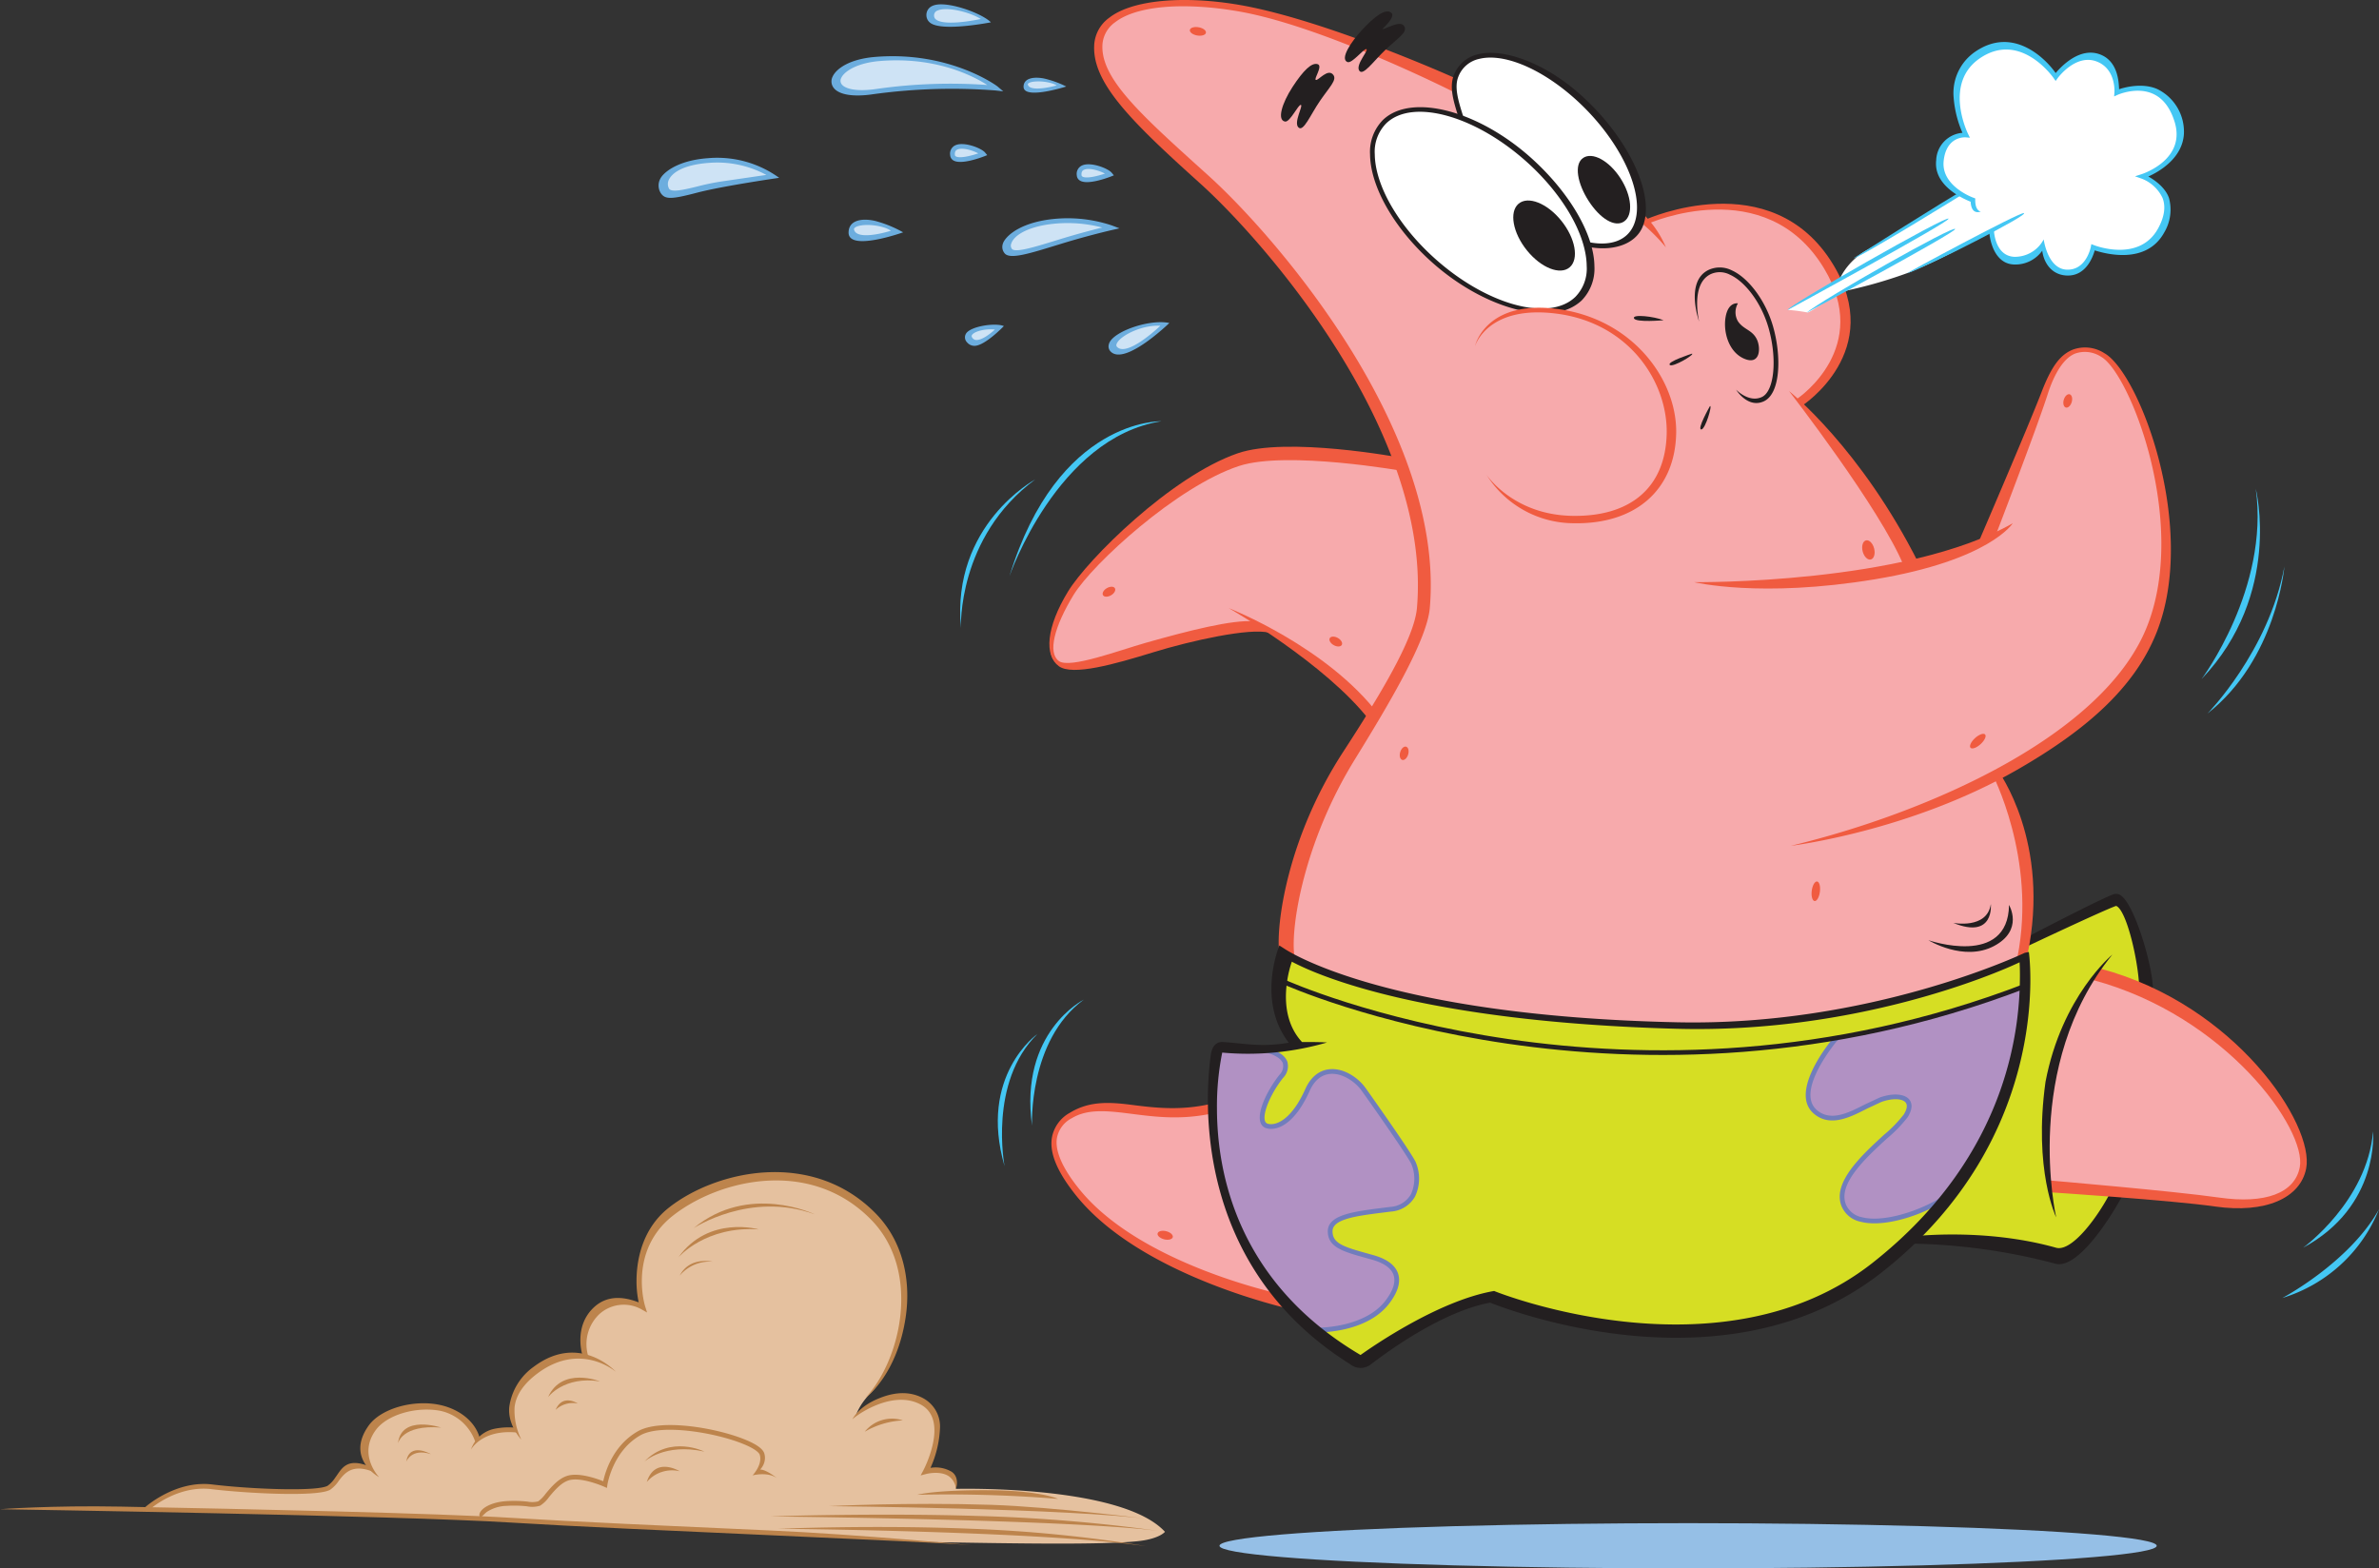<svg xmlns="http://www.w3.org/2000/svg" width="467.712" height="308.394" viewBox="0 0 467.712 308.394">
  <rect x="0" y="0" width="467.712" height="308.394" fill="#333333" stroke="none"/>
  <g id="Group_712" data-name="Group 712" transform="translate(-767.698 -1302.181)">
    <ellipse id="Ellipse_25" data-name="Ellipse 25" cx="92.132" cy="4.448" rx="92.132" ry="4.448" transform="translate(1007.447 1601.679)" fill="#95bfe6"/>
    <g id="Group_706" data-name="Group 706">
      <path id="Path_3855" data-name="Path 3855" d="M796.662,1598.873a16.071,16.071,0,0,1,9.883-4.215c5.233-.29,7.543.769,13.372.873,5.509.1,10.47.145,12.064-.727,2.395-1.312,2.616-3.2,4.069-3.779a11.766,11.766,0,0,1,4.211-.31s-2.9-3.469,1.022-7.975,12.926-4.949,16.414-2.332,3.934,4.8,3.934,4.8,2.148-2.266,7.481-1.721c0,0-1.813-5.692,1.385-9.761s8.721-5.233,12.5-4.8a8.212,8.212,0,0,1,1.744-8.43c3.633-4.069,9.3-1.308,9.3-1.308s-2.616-9.011,3.052-16.278,20.784-11.337,31.831-8.14a23.316,23.316,0,0,1,16.86,22.529c-.291,9.011-4.651,16.569-6.977,18.895a12.174,12.174,0,0,0-2.73,4c-.128.319.177.013.177.013s6.477-5.614,12.146-2.562,2.933,9.3,2.352,10.9a29.953,29.953,0,0,1-1.335,3.058s6.489-1.661,6.214,3.337c0,0,32.563-.873,41.1,8.443,0,0-1.108,1.434-5.531,1.862-7.412.716-23.166.44-40.186.166,0,0-42.731-2.471-52.469-2.907s-40.406-2.325-50.144-2.471S796.662,1598.873,796.662,1598.873Z" fill="#e5c19f"/>
      <g id="Group_705" data-name="Group 705">
        <path id="Path_3856" data-name="Path 3856" d="M833.577,1592.769a5.9,5.9,0,0,1-1.44,1.538c-1.961,1.207-15.138.69-22.726-.236-7.075-.861-12.94,4.255-13.14,4.441l-.264.272,1.33.034c.047-.042,5.327-4.631,11.961-3.822,6.656.81,20.924,1.583,23.328.1a6.637,6.637,0,0,0,1.7-1.772c1.26-1.684,2.844-3.366,6.911-1.673l-.763-1.066C835.737,1588.615,834.862,1591.052,833.577,1592.769Z" fill="#bd844c"/>
        <path id="Path_3857" data-name="Path 3857" d="M840.165,1582.51c-4.629,6.519,2.076,10.137,2.076,10.137-.174-.181-4.212-4.495-.635-9.315,2.2-2.959,7.859-4.639,12.627-3.746a9.319,9.319,0,0,1,6.965,6.277l.81-.949c-.921-3.356-4.215-5.811-8.183-6.553C848.7,1577.4,842.507,1579.212,840.165,1582.51Z" fill="#bd844c"/>
        <path id="Path_3858" data-name="Path 3858" d="M868.858,1582.889a14.223,14.223,0,0,0-3.89.222,6.2,6.2,0,0,0-4.684,4.124c.052-.139,2.174-3.885,8.636-3.412l.481.053C869.362,1583.762,868.892,1583.005,868.858,1582.889Z" fill="#bd844c"/>
        <path id="Path_3859" data-name="Path 3859" d="M872.629,1570.926a11.652,11.652,0,0,0-4.806,7.877c-.376,3.576,2.367,6.45,2.367,6.45a12.921,12.921,0,0,1-1.326-6.354c.255-2.371,1.758-4.6,4.467-6.635,8.351-6.262,15.146-.6,15.431-.36C888.762,1571.9,881.666,1564.15,872.629,1570.926Z" fill="#bd844c"/>
        <path id="Path_3860" data-name="Path 3860" d="M899.149,1539.682c-5.29,4.195-6.313,10.446-6.313,14.417a19.99,19.99,0,0,0,.429,4.162c-1.684-.618-5.574-1.978-8.747.93-4.265,3.909-2.25,9.72-2.177,9.941l.994-.33a8.128,8.128,0,0,1,2.227-8.254,7.138,7.138,0,0,1,8.191-.946l1.162.657-.4-1.271c-.034-.108-3.315-10.794,5.414-17.718,8.982-7.124,27.048-11.584,39.09.8,9.812,10.093,5.846,27.473-1.194,35,0,0,6.29-4.472,7.952-16.056,1.021-7.113-.545-14.705-5.829-20.141C927.447,1528.025,908.439,1532.315,899.149,1539.682Z" fill="#bd844c"/>
        <path id="Path_3861" data-name="Path 3861" d="M940.411,1577.175c-4.073,1.676-5.14,4.115-5.14,4.115.366-.531,7.812-6.06,13.515-2.892,5.575,3.1.522,12.744.47,12.842l-.561,1.054,1.156-.3c.027-.006,2.675-.682,4.376.455a3.385,3.385,0,0,1,1.406,2.5s.823-2.222-.829-3.37a6.182,6.182,0,0,0-4.173-.772,20.989,20.989,0,0,0,1.863-7.682,6.318,6.318,0,0,0-3.184-5.948C946.016,1575.341,942.629,1576.262,940.411,1577.175Z" fill="#bd844c"/>
        <path id="Path_3862" data-name="Path 3862" d="M904.067,1543.676s11.076-7.342,23.771-2.737C927.838,1540.939,914.894,1534.715,904.067,1543.676Z" fill="#bd844c"/>
        <path id="Path_3863" data-name="Path 3863" d="M901.08,1549.4s5.351-6.223,15.806-5.477C916.886,1543.925,907.054,1541.062,901.08,1549.4Z" fill="#bd844c"/>
        <path id="Path_3864" data-name="Path 3864" d="M901.328,1553.011a7.676,7.676,0,0,1,6.473-2.738S903.32,1549.154,901.328,1553.011Z" fill="#bd844c"/>
        <path id="Path_3865" data-name="Path 3865" d="M875.441,1576.907s3.111-4.231,10.206-3.111C885.647,1573.8,878.18,1570.808,875.441,1576.907Z" fill="#bd844c"/>
        <path id="Path_3866" data-name="Path 3866" d="M894.359,1589.6s3.983-3.735,11.824-1.992C906.183,1587.61,899.462,1584.25,894.359,1589.6Z" fill="#bd844c"/>
        <path id="Path_3867" data-name="Path 3867" d="M893.135,1583.595c-4.972,2.811-6.469,8.113-6.839,9.839-1.331-.532-4.889-1.789-7.144-1.039-1.748.583-3.115,2.219-4.213,3.533a6.789,6.789,0,0,1-1.428,1.464,4.8,4.8,0,0,1-2.1.052,24.647,24.647,0,0,0-4.215-.092c-2.893.2-4.8,1.345-5.181,2.372a.827.827,0,0,0,.155.91s.9-.915,1.256-1.176a7.442,7.442,0,0,1,3.835-1.177,23.442,23.442,0,0,1,4.066.089,5.213,5.213,0,0,0,2.562-.129,6.389,6.389,0,0,0,1.764-1.717c1.023-1.223,2.3-2.747,3.8-3.245,2.41-.8,6.961,1.207,7.006,1.227l.561.25.089-.607c.01-.066,1.037-6.662,6.489-9.743,4.1-2.316,14.7-.547,20.194,1.689,2.79,1.135,3.212,1.928,3.276,2.143.577,1.976-1.421,4.053-1.421,4.053.029-.009,2.93-.791,4.835.554,0,0-2.2-1.762-3.344-1.7a3.413,3.413,0,0,0,.954-2.27,3.189,3.189,0,0,0-.132-.9c-.261-.9-1.546-1.82-3.817-2.744C908.334,1582.873,897.538,1581.107,893.135,1583.595Z" fill="#bd844c"/>
        <path id="Path_3868" data-name="Path 3868" d="M894.857,1593.584a6.535,6.535,0,0,1,6.471-2.115S896.475,1588.481,894.857,1593.584Z" fill="#bd844c"/>
        <path id="Path_3869" data-name="Path 3869" d="M876.935,1579.4a4.913,4.913,0,0,1,4.356-1.244S878.3,1576.16,876.935,1579.4Z" fill="#bd844c"/>
        <path id="Path_3870" data-name="Path 3870" d="M845.945,1585.992s.747-3.733,8.463-3.111C854.408,1582.881,846.567,1580.267,845.945,1585.992Z" fill="#bd844c"/>
        <path id="Path_3871" data-name="Path 3871" d="M847.563,1589.6s1-2.739,4.854-1.494C852.417,1588.108,848.185,1585.619,847.563,1589.6Z" fill="#bd844c"/>
        <path id="Path_3872" data-name="Path 3872" d="M961.785,1595.2c-10.51-.042-13.743.9-13.743.9a267.53,267.53,0,0,1,27.669.808S972.295,1595.243,961.785,1595.2Z" fill="#bd844c"/>
        <path id="Path_3873" data-name="Path 3873" d="M930.622,1598.333c.47,0,47.316.429,63.693,2.626,0,0-19.555-2.485-31.735-2.884C946.334,1597.544,930.622,1598.333,930.622,1598.333Z" fill="#bd844c"/>
        <path id="Path_3874" data-name="Path 3874" d="M919.085,1600.356c.619.006,62.076.634,77.65,3.03a318.371,318.371,0,0,0-36.772-3.123C939.737,1599.636,919.085,1600.356,919.085,1600.356Z" fill="#bd844c"/>
        <path id="Path_3875" data-name="Path 3875" d="M767.7,1598.938c.782.012,78.366,1.23,100.563,2.63,11.306.713,32.182,1.647,50.6,2.47,18.175.813,35.342,1.58,39.858,1.982,0,0-21.631-2.1-39.816-2.911-18.412-.823-39.283-1.757-50.58-2.47-14.384-.907-51.985-1.738-76.922-2.214C777.815,1598.166,767.7,1598.938,767.7,1598.938Z" fill="#bd844c"/>
        <path id="Path_3876" data-name="Path 3876" d="M920.705,1602.784c.513,0,51.615.44,72.392,3.435a274.886,274.886,0,0,0-34.947-3.456C939.118,1602.011,920.705,1602.784,920.705,1602.784Z" fill="#bd844c"/>
        <path id="Path_3877" data-name="Path 3877" d="M937.709,1583.7a16.511,16.511,0,0,1,7.488-2.226A6.839,6.839,0,0,0,937.709,1583.7Z" fill="#bd844c"/>
      </g>
    </g>
    <g id="Group_709" data-name="Group 709">
      <g id="Group_707" data-name="Group 707">
        <path id="Path_3878" data-name="Path 3878" d="M973.155,1345.816c-3.955.7-6.649,2.235-7.206,4.11a1.6,1.6,0,0,0,.334,1.666,1.822,1.822,0,0,0,1.281.371c1.5,0,4.073-.765,7.958-1.963l.784-.242c3.293-1.012,7.31-2.277,9.248-2.758l-1.011-.647A27.655,27.655,0,0,0,973.155,1345.816Z" fill="#cee3f5"/>
        <path id="Path_3879" data-name="Path 3879" d="M906.892,1333.634c-5.785.457-7.6,2.409-8.161,3.53a2.465,2.465,0,0,0,.02,2.429,1.736,1.736,0,0,0,1.613.649,22.444,22.444,0,0,0,4.55-.827l.025-.006a46.652,46.652,0,0,1,4.877-1l10.332-1.508-1.505-.835A20.985,20.985,0,0,0,906.892,1333.634Z" fill="#cee3f5"/>
        <path id="Path_3880" data-name="Path 3880" d="M962.113,1318.753a34.237,34.237,0,0,0-21.568-5.145c-4.567.386-7.306,2.125-7.994,3.677a1.733,1.733,0,0,0,.166,1.83c.681.894,2.278,1.365,4.471,1.365a20.231,20.231,0,0,0,2.97-.24,114.683,114.683,0,0,1,22.743-.817Z" fill="#cee3f5"/>
        <path id="Path_3881" data-name="Path 3881" d="M995.836,1365.871c-3.656-.234-8.106,1.672-9.06,3.512a1.148,1.148,0,0,0,.183,1.482h0a2.036,2.036,0,0,0,1.447.533c2.467,0,5.9-3.2,7.587-4.779l.748-.631Z" fill="#cee3f5"/>
        <path id="Path_3882" data-name="Path 3882" d="M958.356,1367.665a1.055,1.055,0,0,0,.119,1.392,1.516,1.516,0,0,0,1.154.558h0l.071,0c1.274,0,2.672-1.164,3.791-2.17l.631-.709-.747-.321C961.826,1366.2,959.163,1366.573,958.356,1367.665Z" fill="#cee3f5"/>
        <path id="Path_3883" data-name="Path 3883" d="M951.4,1306.5a5.867,5.867,0,0,0,3.3.71,31.726,31.726,0,0,0,5.945-.726l.989-.165-1.081-.7c-2.138-1.351-6.6-2.859-8.754-1.9h0a1.583,1.583,0,0,0-1.044,1.607A1.508,1.508,0,0,0,951.4,1306.5Z" fill="#cee3f5"/>
        <path id="Path_3884" data-name="Path 3884" d="M969.256,1319.108c.31.806,1.292,1.066,2.43,1.066a12.774,12.774,0,0,0,3.546-.711l1.143-.355s-1.905-.8-2.443-.945c-1.823-.5-3.821-.72-4.545.075a.811.811,0,0,0-.131.869Z" fill="#cee3f5"/>
        <path id="Path_3885" data-name="Path 3885" d="M961.128,1332.5l-.82-.672c-1.082-.585-3.274-1.32-4.563-.8a1.471,1.471,0,0,0-.9,1.63.927.927,0,0,0,.447.753,2.263,2.263,0,0,0,1.193.259,13.359,13.359,0,0,0,3.728-.778Z" fill="#cee3f5"/>
        <path id="Path_3886" data-name="Path 3886" d="M980.642,1335.005a1.47,1.47,0,0,0-.9,1.63.926.926,0,0,0,.448.753,2.267,2.267,0,0,0,1.192.258,13.351,13.351,0,0,0,3.728-.778l.915-.465-.822-.6C984.123,1335.221,981.929,1334.487,980.642,1335.005Z" fill="#cee3f5"/>
        <path id="Path_3887" data-name="Path 3887" d="M941.785,1346.646l-.827-.355c-2.3-.71-4.883-.67-5.74.391a.921.921,0,0,0-.129.948c.36,1.05,1.55,1.386,2.927,1.386a18.879,18.879,0,0,0,5.014-.91l1.113-.347-.9-.483A4.68,4.68,0,0,0,941.785,1346.646Z" fill="#cee3f5"/>
        <path id="Path_3888" data-name="Path 3888" d="M1164.544,1496.439a196.685,196.685,0,0,1-36.045,9.753l-.518.814c-1.71,2.16-7.626,10.245-3.5,13.857,3.016,2.64,6.918.638,10.039-.961l2.867-1.343c2.289-.845,4.433-.766,5.217.187.644.785.183,1.926-.318,2.745a26.286,26.286,0,0,1-3.994,4.115c-4.23,3.88-10.022,9.2-8.223,13.625a4.826,4.826,0,0,0,3.509,2.848,10.2,10.2,0,0,0,2.567.3c4.111,0,9.372-1.826,12.932-3.939l.152-.13a69.194,69.194,0,0,0,16.1-41.3l.038-.879Z" fill="#b191c3"/>
        <path id="Path_3889" data-name="Path 3889" d="M1165.331,1491.367l-.05-.862-.78.371c-1.2.573-29.876,14.03-67.114,13.013-49.738-1.335-70.315-10.382-75.436-13.123l-.856-.458v.877a23.356,23.356,0,0,0-.9,3.76l-.069.444.413.178c4.6,1.991,33.589,13.784,73.821,13.784a199.008,199.008,0,0,0,70.632-12.832l.364-.138.012-.389c.022-.8.032-1.526.032-2.17C1165.4,1492.769,1165.365,1491.94,1165.331,1491.367Z" fill="#d6de23"/>
        <path id="Path_3890" data-name="Path 3890" d="M1076.512,1320.124c-6.515-5.43-13.46-8.086-18.141-6.93a6.213,6.213,0,0,0-4.487,3.808c-.945,2.292-.054,5.132.891,8.138l.024.075c-6.212-2.306-11.841-2.213-14.977.808a8.491,8.491,0,0,0-2.423,6.5c.071,6.159,4.494,14.014,11.542,20.5,6.24,5.741,13.666,9.587,19.967,10.292a23.531,23.531,0,0,1,3.305.035l.054,0,.054-.006a9.1,9.1,0,0,0,5.48-2.363,8.326,8.326,0,0,0,2.424-6.5,23.551,23.551,0,0,0-.33-4.146l.349.062a13.815,13.815,0,0,0,2.385.22c3.315,0,5.748-1.414,6.831-4.047C1092.107,1340.151,1086.3,1328.285,1076.512,1320.124Z" fill="#fff"/>
        <path id="Path_3891" data-name="Path 3891" d="M1042.78,1394.387l-.115-.327-.342-.054c-5.278-.845-23.123-3.394-31.2-.758-12.241,4-29.1,19.428-32.876,25.627-4.156,6.83-5.172,11.973-2.719,13.758,1.787,1.3,6.824-.147,13.746-2.327,1.392-.439,2.7-.85,3.793-1.161,7.535-2.136,15.816-4.354,20.4-4.252l1.27.017c6.058,3.062,15.658,8.721,22.244,16.538l.522.618.42-.69c5.75-9.444,8.586-15.666,8.927-19.58C1047.579,1413.393,1046.21,1404.172,1042.78,1394.387Z" fill="#f7aaac"/>
        <path id="Path_3892" data-name="Path 3892" d="M1181.044,1371.822a6.336,6.336,0,0,0-5.572-.665c-2.9,1.139-4.719,5.154-5.738,8.322-1.944,6.047-8.089,22.165-9.927,26.961l-.521,1.36-.865.629c-3.5,2.386-15.956,4.646-15.956,4.646l-.29-.653c-4.141-9.375-16.275-25.58-20.724-31.456,1.633-1.188,11.348-8.822,7.892-20.653a6.934,6.934,0,0,0-.224-.68c-.169-.514-.832-2.163-.845-2.185a26.749,26.749,0,0,0-1.483-2.813c-10.663-17.632-30.824-10.786-34.757-9.236l-.741.292-.79-.344s-.322.939-.341,1.009-.032.118-.053.171c-1.207,2.929-4.893,4.392-9.385,3.733l-.865-.127.218.847a15.084,15.084,0,0,1,.5,3.551,8.4,8.4,0,0,1-2.353,6.333,15.015,15.015,0,0,1-4.4,2.415c-.425-.055-3.612-.111-4.732-.232a11.115,11.115,0,0,1-2.772-.515,40.8,40.8,0,0,1-17.22-9.679c-7-6.443-11.4-14.233-11.47-20.331a8.388,8.388,0,0,1,2.353-6.332c2.81-2.708,7.938-3.1,14.067-1.066l1.073.355-.335-1.079a22.763,22.763,0,0,1-1.025-4.345l-.031-.319-.308-.154c-6.573-3.279-13.312-6.261-20.14-8.961-8.828-3.491-16.205-5.766-21.928-6.762-11.176-1.945-20.428-1.114-24.754,2.224a6.451,6.451,0,0,0-2.727,4.622c-.588,6.939,7.439,14.187,19.59,25.158l1.463,1.32c13.059,11.8,46.294,49.994,43.289,84.517-.538,6.163-7.86,18.488-14.684,29.557-9.448,15.329-12.729,32.127-11.97,38.653l.036.3.27.144c7,3.692,28.368,12.394,75.524,13.416,1.085.023,2.156.035,3.227.035a167.2,167.2,0,0,0,63.982-13.11l.279-.122.058-.3c3.033-15.688-2.024-29.49-4.338-34.7l-.25-.561s22.994-11.736,30-29.459C1198.64,1404.6,1186.818,1375.051,1181.044,1371.822Zm-84.39,15.608c-.257,10.775-7.779,17.315-19.636,17.051a20.489,20.489,0,0,1-6.731-1.254,24.338,24.338,0,0,0,6.371.965c11.975.264,19.034-5.826,19.292-16.7a23.645,23.645,0,0,0-6.417-16.357A21.846,21.846,0,0,1,1096.654,1387.43Z" fill="#f7aaac"/>
        <path id="Path_3893" data-name="Path 3893" d="M1017.685,1555.745c-9.16-11.989-11.516-25.388-11.88-34.518l-.027-.674-.663.126c-5.763,1.1-10.559.485-14.789-.056-4.543-.578-8.833-1.127-12.224.928a6.064,6.064,0,0,0-3.189,4.291c-.464,2.763,1.2,6.521,4.806,10.869,9.863,11.886,29.412,17.911,37.36,19.95l1.625.417Z" fill="#f7aaac"/>
        <path id="Path_3894" data-name="Path 3894" d="M1045.678,1530.763c-1-2-7.57-11.334-9.79-14.446-1.4-1.959-4.165-3.808-6.789-3.545-1.951.2-3.456,1.448-4.475,3.726-2.647,5.916-5.729,7.49-7.723,6.989a1.119,1.119,0,0,1-.835-.786c-.63-1.852,1.348-5.933,3.625-8.809a2.939,2.939,0,0,0,.773-2.825c-.508-1.424-2.477-2.137-3.3-2.378l-.1-.029-.106.006a50.315,50.315,0,0,1-8.911-.087l-.518-.053-.11.508a54.227,54.227,0,0,0-1.048,11.018c0,12.336,3.578,29.916,20.62,43.62l.164.131.209,0c.929-.014,9.186-.283,13.172-5.5,1.651-2.153,2.224-4.033,1.7-5.589-.514-1.54-2.08-2.688-4.654-3.412l-1.123-.314c-4.814-1.334-7.128-2.092-7.128-4.7,0-2.736,4.86-3.345,10.489-4.052l1.275-.161a5.561,5.561,0,0,0,4.519-2.815A7.916,7.916,0,0,0,1045.678,1530.763Z" fill="#b191c3"/>
        <path id="Path_3895" data-name="Path 3895" d="M1148.6,1538.849c-3.7,1.78-11.125,4.008-14.965,3.006a4.606,4.606,0,0,1-3.351-2.713c-1.74-4.278,3.984-9.53,8.164-13.365a26.244,26.244,0,0,0,4.036-4.166c.977-1.6.7-2.519.3-3.012-.991-1.2-3.464-1-5.521-.24l-2.833,1.328c-3.233,1.656-6.9,3.533-9.8,1-3.9-3.412,1.622-11.111,3.407-13.389l.921-1.176-1.473.244c-56.729,9.376-101.684-8.808-106.622-10.912l-.72-.307-.086.778c-.365,3.308-.108,8,3.185,11.55l.175.188a42.522,42.522,0,0,1-4.5.824l-1.811.2,1.592.887a3.142,3.142,0,0,1,1.545,1.57,2.723,2.723,0,0,1-.735,2.6c-2.317,2.925-4.32,7.1-3.664,9.028a1.375,1.375,0,0,0,1,.938c2.088.519,5.287-1.075,7.99-7.121,1.224-2.735,3.007-3.462,4.287-3.59,2.631-.253,5.257,1.6,6.576,3.45,1.806,2.531,8.758,12.391,9.771,14.415a7.728,7.728,0,0,1-.056,6.278,5.337,5.337,0,0,1-4.342,2.694l-1.287.162c-5.967.75-10.68,1.343-10.68,4.282,0,2.907,2.746,3.669,7.3,4.93l1.123.314c2.493.7,4.006,1.8,4.494,3.26s-.069,3.284-1.669,5.375c-3.256,4.258-9.42,5.162-11.92,5.352l-1.516.116,1.206.925a67.526,67.526,0,0,0,6.765,4.559l.325.192.308-.219c2.446-1.749,15.19-10.564,25.845-12.457l.016,0,.016.007c.446.182,44.947,17.847,74.822-5.692a86.423,86.423,0,0,0,11.342-10.68Z" fill="#d6de23"/>
        <path id="Path_3896" data-name="Path 3896" d="M1180.169,1493.118a69.972,69.972,0,0,1,7.813,2.629l.872.36-.071-.942c-.374-4.938-2.326-13.5-4.415-15.152a.946.946,0,0,0-.935-.224c-2.776,1.01-16.884,7.681-17.026,7.748l-.349,2.526c.436,4.464,2,31.487-20.728,54.643l-1.072,1.093,1.526-.1a79.874,79.874,0,0,1,25.984,2.388,2.616,2.616,0,0,0,.715.1c3.5,0,7.99-6.423,10.211-10.464l.435-.793-.9-.068c-5.093-.385-9.408-.674-11.019-.781l-.351-.023a60.046,60.046,0,0,1-.441-21.034C1172.476,1504.169,1180.169,1493.118,1180.169,1493.118Z" fill="#d6de23"/>
        <path id="Path_3897" data-name="Path 3897" d="M1179.54,1494.384l-.552.35c-9.109,14.557-9.35,31.046-8.628,39.638l.041.488.488.042c4.075.352,24.82,2.164,33,3.332a34.809,34.809,0,0,0,4.894.374c6.613,0,10.767-2.377,11.623-6.8C1221.848,1524.356,1205.941,1501.576,1179.54,1494.384Z" fill="#f7aaac"/>
      </g>
      <g id="Group_708" data-name="Group 708">
        <path id="Path_3898" data-name="Path 3898" d="M1200.527,1435.7s13.372-17.83,10.659-37.4C1211.186,1398.3,1216.417,1419.035,1200.527,1435.7Z" fill="#44c7f4"/>
        <path id="Path_3899" data-name="Path 3899" d="M1201.69,1442.483s12.014-12.207,15.115-28.874C1216.805,1413.609,1215.254,1431.824,1201.69,1442.483Z" fill="#44c7f4"/>
        <path id="Path_3900" data-name="Path 3900" d="M1220.488,1547.519s12.6-9.107,13.759-22.867C1234.247,1524.652,1235.6,1539.38,1220.488,1547.519Z" fill="#44c7f4"/>
        <path id="Path_3901" data-name="Path 3901" d="M1216.418,1557.4s13.178-6.976,18.992-17.441A29.825,29.825,0,0,1,1216.418,1557.4Z" fill="#44c7f4"/>
        <path id="Path_3902" data-name="Path 3902" d="M973.095,1345.473c-5.894,1.041-7.939,3.639-8.224,4.6a1.939,1.939,0,0,0,.43,2.019c1.159,1.084,4.894-.085,10.324-1.759l.783-.24c5.288-1.627,9.831-2.664,9.877-2.676l1.5-.34-1.441-.548A27.379,27.379,0,0,0,973.095,1345.473Zm-6.415,5.694a1.043,1.043,0,0,1-.174-1.075c.381-1.281,2.353-2.927,6.75-3.7a26.942,26.942,0,0,1,11.142.527c-1.808.448-4.879,1.246-8.262,2.286l-.785.242C971.109,1350.753,967.444,1351.881,966.68,1351.167Z" fill="#6cadde"/>
        <path id="Path_3903" data-name="Path 3903" d="M906.865,1333.287c-5.957.426-8.743,2.829-9.341,4.016a2.816,2.816,0,0,0,.034,2.771c.853,1.364,2.065,1.336,7.163,0s16.161-2.929,16.161-2.929A20.763,20.763,0,0,0,906.865,1333.287Zm-7.621,6a1.891,1.891,0,0,1,.006-1.859c.411-.816,1.983-2.761,7.688-3.212a20.384,20.384,0,0,1,11.423,2.358l-8.629,1.259a47.1,47.1,0,0,0-4.956,1.019C902.3,1339.454,899.74,1340.079,899.244,1339.285Z" fill="#6cadde"/>
        <path id="Path_3904" data-name="Path 3904" d="M939.665,1313.382c-5.03.424-7.6,2.357-8.283,3.883a2.076,2.076,0,0,0,.208,2.184c1.053,1.382,3.885,1.839,7.771,1.257a113.1,113.1,0,0,1,24.058-.739l1.516.171-1.163-.988C963.688,1319.079,954.347,1312.141,939.665,1313.382Zm-6.486,5.381a1.15,1.15,0,0,1-.1-1.241c.6-1.351,3.205-2.971,7.512-3.335,10.944-.926,18.32,2.859,21.208,4.708a102.769,102.769,0,0,0-21.73.769C935.966,1320.281,933.819,1319.6,933.179,1318.763Z" fill="#6cadde"/>
        <path id="Path_3905" data-name="Path 3905" d="M985.859,1369.466a1.816,1.816,0,0,0-.222.838,1.427,1.427,0,0,0,.477,1.06c2.869,2.689,11.479-5.674,11.479-5.674C993.78,1364.9,987.03,1367.208,985.859,1369.466Zm1.5.976h0c-.158-.149-.291-.359-.066-.791.832-1.6,5.1-3.636,8.528-3.415C993.583,1368.343,989.02,1372,987.358,1370.442Zm-1.244.922Z" fill="#6cadde"/>
        <path id="Path_3906" data-name="Path 3906" d="M957.687,1367.677a1.394,1.394,0,0,0,.132,1.819,1.874,1.874,0,0,0,1.411.685c2.042.073,5.828-3.885,5.828-3.885C963.393,1365.6,958.7,1366.307,957.687,1367.677Zm1.963,1.357a.935.935,0,0,1-.729-.35c-.315-.378-.175-.57-.1-.672.582-.788,2.91-1.236,4.474-1.02C962.312,1367.877,960.739,1369.073,959.65,1369.034Z" fill="#6cadde"/>
        <path id="Path_3907" data-name="Path 3907" d="M951.083,1303.31a1.933,1.933,0,0,0-1.251,1.941,1.856,1.856,0,0,0,.778,1.438c2.37,1.768,11.9-.121,11.9-.121C960.638,1304.7,953.579,1302.2,951.083,1303.31Zm.66,2.724a.926.926,0,0,1-.407-.736,1.01,1.01,0,0,1,.7-1.048c1.827-.808,6.335.3,8.492,1.665C957.916,1306.461,953.235,1307.147,951.743,1306.034Z" fill="#6cadde"/>
        <path id="Path_3908" data-name="Path 3908" d="M972.948,1317.615c-2.095-.405-4.011-.041-4.017,1.618-.009,2.644,8.388-.04,8.388-.04A19.267,19.267,0,0,0,972.948,1317.615Zm-3.15,1.284c-.067-.175-.013-.233.024-.275.441-.486,2.6-.631,4.491-.109a4.212,4.212,0,0,1,1.131.46C973.456,1319.527,970.246,1320.061,969.8,1318.9Z" fill="#6cadde"/>
        <path id="Path_3909" data-name="Path 3909" d="M955.615,1330.707a1.811,1.811,0,0,0-1.115,1.978,1.28,1.28,0,0,0,.609,1.025c1.472.925,5.321-.5,6.078-.79l.6-.235-.414-.5C960.629,1331.292,957.3,1330.024,955.615,1330.707Zm-.011,2.215a.359.359,0,0,1-.178-.307c-.054-.711.259-.932.538-1.046,1.035-.419,3.014.2,4.067.773C958.432,1332.877,956.313,1333.368,955.6,1332.922Z" fill="#6cadde"/>
        <path id="Path_3910" data-name="Path 3910" d="M980.512,1334.682a1.81,1.81,0,0,0-1.115,1.978,1.278,1.278,0,0,0,.61,1.024c1.471.925,5.32-.5,6.077-.789l.6-.235-.414-.5C985.526,1335.266,982.2,1334,980.512,1334.682Zm-.01,2.214a.357.357,0,0,1-.179-.307c-.054-.711.259-.932.539-1.046,1.034-.419,3.013.2,4.066.774C983.329,1336.852,981.21,1337.342,980.5,1336.9Z" fill="#6cadde"/>
        <path id="Path_3911" data-name="Path 3911" d="M966.148,1415.51s9.351-27.24,29.864-30.5C996.012,1385.012,975.678,1384.377,966.148,1415.51Z" fill="#44c7f4"/>
        <path id="Path_3912" data-name="Path 3912" d="M956.617,1425.677s-.785-17.862,14.614-29.228C971.231,1396.449,954.712,1405.344,956.617,1425.677Z" fill="#44c7f4"/>
        <path id="Path_3913" data-name="Path 3913" d="M970.595,1523.527s-.772-16.752,10.167-24.78C980.762,1498.747,968.054,1505.1,970.595,1523.527Z" fill="#44c7f4"/>
        <path id="Path_3914" data-name="Path 3914" d="M965.2,1531.5s-3.218-16.491,6.446-26C971.65,1505.505,960.005,1513.645,965.2,1531.5Z" fill="#44c7f4"/>
        <path id="Path_3915" data-name="Path 3915" d="M939.666,1345.6c-2.678-.582-5.13-.06-5.137,2.319-.011,3.793,10.725-.056,10.725-.056A23.009,23.009,0,0,0,939.666,1345.6Zm-4.027,1.841c-.087-.251-.018-.334.03-.394.564-.7,3.323-.905,5.743-.156a5.044,5.044,0,0,1,1.445.659C940.315,1348.342,936.21,1349.107,935.639,1347.441Z" fill="#6cadde"/>
        <path id="Path_3916" data-name="Path 3916" d="M1188.254,1497.25c.267.157.536.312.807.461l1.872-.191c.45-3.816-3.271-16.9-6.132-19.159a1.6,1.6,0,0,0-1.607-.332c-2.851,1.037-16.533,8.191-17.1,8.477l.159,1.75c.14-.071,14.6-6.908,17.383-7.92.039-.014.142-.053.375.132C1186.182,1482.19,1188.443,1493.057,1188.254,1497.25Z" fill="#231f20"/>
        <path id="Path_3917" data-name="Path 3917" d="M1011,1391.322c-13.035,4.517-29.426,20.751-33.344,27.19-4.269,7.013-4.7,12.549-1.782,14.668,2.681,1.95,11.049-.427,18.533-2.732s19.031-4.86,22.794-3.856c0,0-2.1-2.175-2.9-2.243-4.324-.365-12.989,1.856-21.387,4.237-5.175,1.467-14.9,5.134-17.038,3.577-2.248-1.635-.894-6.794,2.874-12.986,3.736-6.139,20.435-21.418,32.56-25.376,9.414-3.073,32.363,1.016,32.593,1.058l-.151-2.569C1042.793,1392.118,1020.66,1387.973,1011,1391.322Z" fill="#f05b40"/>
        <path id="Path_3918" data-name="Path 3918" d="M1009.254,1421.748c.187.09,19.1,10.946,27.712,22.092l1.853-1.031C1028.632,1429.306,1009.254,1421.748,1009.254,1421.748Z" fill="#f05b40"/>
        <path id="Path_3919" data-name="Path 3919" d="M985.836,1305.625a7.116,7.116,0,0,0-2.995,5.114c-.613,7.24,6.463,14.555,19.416,26.252l1.461,1.32c12.989,11.737,45.531,49.2,42.55,83.435-.534,6.13-7.586,17.637-14.491,28.257-11.175,17.186-13.169,34.2-12.607,39.2l2.984.8c-.747-5.735,1.97-22.378,11.874-38.444,6.567-10.654,14.21-23.408,14.768-29.812,3.026-34.758-30.359-73.141-43.479-85l-1.463-1.321c-12.232-11.045-19.96-18.069-19.4-24.677a5.892,5.892,0,0,1,2.5-4.21c4.331-3.341,13.852-3.93,24.3-2.112,16.5,2.871,41.8,15.616,42.056,15.745l.32-2.692c-.255-.129-25.469-11.409-42.156-14.314C1000.686,1301.294,990.442,1302.073,985.836,1305.625Z" fill="#f05b40"/>
        <path id="Path_3920" data-name="Path 3920" d="M1119.425,1379.077c.18.23,17.989,23.2,22.566,34.385l2.965-.417C1133.517,1390.213,1119.425,1379.077,1119.425,1379.077Z" fill="#f05b40"/>
        <path id="Path_3921" data-name="Path 3921" d="M1100.766,1416.651s13.027,3.174,35.578-.572,27.06-11.005,27.06-11.005C1142.28,1417.088,1101.178,1416.656,1100.766,1416.651Z" fill="#f05b40"/>
        <path id="Path_3922" data-name="Path 3922" d="M1175.241,1370.92c-2.613,1.028-4.316,3.541-6.171,8.346-2.707,7.011-12.377,29.475-12.459,29.687l3.182-.853c.08-.212,8.183-21.253,10.494-28.443,1.3-4.054,3.153-7.077,5.4-7.959a5.789,5.789,0,0,1,5.076.631c5.635,3.151,17.172,32.483,9.052,53.017-8.484,21.458-43.028,36.652-70.031,43.143,0,0,23.327-2.8,44.507-14.959,13.426-7.708,23.078-16.074,27.411-27.03,8.121-20.54-3.373-51-10.29-54.876A7,7,0,0,0,1175.241,1370.92Z" fill="#f05b40"/>
        <path id="Path_3923" data-name="Path 3923" d="M1159.253,1454.093c.07.149,8.9,16.827,5.086,36.23l1.909-.159c4.772-22.425-5.764-36.458-5.834-36.609Z" fill="#f05b40"/>
        <path id="Path_3924" data-name="Path 3924" d="M1171.924,1547.522c-14.727-4.134-29.394-2.11-29.541-2.09l.182,1.267a117.92,117.92,0,0,1,29.207,3.959c4.613,1.3,11.653-10.277,13.54-14.05l-2.472-.416C1180.3,1541.283,1175.066,1548.405,1171.924,1547.522Z" fill="#231f20"/>
        <path id="Path_3925" data-name="Path 3925" d="M1179.1,1494.862c26.29,7.029,42.158,29.474,40.734,36.831-.984,5.091-6.768,7.265-15.864,5.965-8.984-1.283-33.217-3.351-33.46-3.371l-.017,2.321c.244.02,23.754,1.531,32.7,2.809,9.864,1.408,16.765-1.63,17.9-7.481,1.667-8.617-13.89-32.188-40.378-39.269Z" fill="#f05b40"/>
        <path id="Path_3926" data-name="Path 3926" d="M1091.228,1345.358l.386.845c.231-.1,23.166-10.3,34.68,8.733,9.393,15.528-4.723,25.286-5.328,25.694l1.031,1.318c.157-.1,16.479-10.77,6.051-27.836C1115.939,1334.294,1091.466,1345.249,1091.228,1345.358Z" fill="#f05b40"/>
        <path id="Path_3927" data-name="Path 3927" d="M1069.191,1333.661c-10.6-9.757-24.039-13.258-29.611-7.89a8.945,8.945,0,0,0-2.531,6.758c.072,6.252,4.538,14.2,11.657,20.752,6.034,5.553,13.083,9.107,19.068,10.157a.949.949,0,0,1,.128-.074,8.434,8.434,0,0,1,3.389-.418,10.07,10.07,0,0,1,3,.505,8.835,8.835,0,0,0,4.339-2.168,8.955,8.955,0,0,0,2.531-6.758C1081.09,1348.272,1076.308,1340.21,1069.191,1333.661Zm8.207,26.909c-5.226,5.034-17.815,1.457-28.063-7.972-6.935-6.382-11.286-14.076-11.355-20.08a7.936,7.936,0,0,1,2.245-6.077c5.225-5.034,17.814-1.458,28.064,7.97,6.934,6.383,11.285,14.077,11.355,20.082A7.946,7.946,0,0,1,1077.4,1360.57Z" fill="#231f20"/>
        <path id="Path_3928" data-name="Path 3928" d="M1103.624,1355.244c-4.744,2.27-1.868,10.191-1.868,10.191-.018-.074-1.792-7.408,2.27-9.353a4.3,4.3,0,0,1,3.749.1c3.127,1.408,6.26,5.709,7.617,10.459,1.745,6.1,1.138,12.459-1.3,13.6-2.562,1.2-5.06-1.421-5.085-1.447,0,0,2.3,3.772,5.478,2.289,3.27-1.526,3.481-8.816,1.8-14.7-1.428-4.994-4.77-9.538-8.129-11.05A5.253,5.253,0,0,0,1103.624,1355.244Z" fill="#231f20"/>
        <path id="Path_3929" data-name="Path 3929" d="M1150.626,1536.691c-3.465,2.772-11.972,6.111-16.9,4.826a4.282,4.282,0,0,1-3.117-2.505c-1.646-4.055,3.974-9.213,8.078-12.978a26.32,26.32,0,0,0,4.1-4.24c1.086-1.776.746-2.838.271-3.417-.952-1.159-3.31-1.306-5.867-.363l-2.912,1.361c-3.138,1.607-6.692,3.429-9.41,1.051-4.255-3.723,3.843-13.4,3.924-13.5l.862-.7c-.08.037-1.445.413-1.553.413a.661.661,0,0,1-.239-.048c-1.352,1.669-8.168,10.541-3.608,14.531,3.195,2.8,7.216.734,10.447-.922l2.812-1.317c2.116-.779,4.145-.745,4.826.082.513.627.095,1.618-.347,2.34a26.257,26.257,0,0,1-3.932,4.041c-4.3,3.95-10.2,9.359-8.31,14.013a5.162,5.162,0,0,0,3.743,3.055c5.279,1.376,14.018-2.041,17.715-5Z" fill="#717dbc"/>
        <path id="Path_3930" data-name="Path 3930" d="M1157.166,1448.424c-.771.74-1.68,1.111-2.027.825s-.005-1.116.766-1.857,1.683-1.109,2.03-.824S1157.94,1447.684,1157.166,1448.424Z" fill="#f05b40"/>
        <path id="Path_3931" data-name="Path 3931" d="M1125.505,1477.415c-.109,1.063-.562,1.934-1.011,1.941s-.728-.848-.619-1.91.565-1.936,1.014-1.943S1125.615,1476.35,1125.505,1477.415Z" fill="#f05b40"/>
        <path id="Path_3932" data-name="Path 3932" d="M1074.646,1345.576c2.779,3.445,3.521,7.546,1.655,9.159s-5.63.122-8.41-3.323-3.52-7.549-1.657-9.158S1071.866,1342.126,1074.646,1345.576Z" fill="#231f20"/>
        <path id="Path_3933" data-name="Path 3933" d="M1086.275,1337.216c2.23,3.443,2.552,7.249.727,8.506s-4.742-.57-6.967-4.012-2.925-7.216-1.1-8.468S1084.047,1333.767,1086.275,1337.216Z" fill="#231f20"/>
        <path id="Path_3934" data-name="Path 3934" d="M1136.151,1410.025c.266,1.038-.023,2.006-.646,2.166s-1.342-.553-1.606-1.589.023-2.008.647-2.167S1135.887,1408.987,1136.151,1410.025Z" fill="#f05b40"/>
        <path id="Path_3935" data-name="Path 3935" d="M1045.989,1530.608c-1.033-2.063-8.007-11.956-9.818-14.493-1.412-1.979-4.239-3.977-7.107-3.69-1.433.143-3.421.941-4.759,3.931-2.561,5.725-5.544,7.238-7.32,6.794a.789.789,0,0,1-.589-.561c-.513-1.506,1.121-5.389,3.568-8.48a3.255,3.255,0,0,0,.828-3.161c-.712-1.985-3.847-2.684-3.98-2.712l-.2.909c.768.168,2.858.874,3.3,2.117a2.417,2.417,0,0,1-.681,2.27c-2.341,2.957-4.44,7.24-3.72,9.357a1.711,1.711,0,0,0,1.246,1.163c2.225.557,5.6-1.072,8.393-7.317.928-2.073,2.275-3.212,4-3.385,2.388-.239,4.955,1.482,6.258,3.306,2.783,3.9,8.827,12.539,9.742,14.368a7.382,7.382,0,0,1-.052,5.959,5.01,5.01,0,0,1-4.08,2.511l-1.274.162c-5.9.74-11,1.38-11,4.628,0,3.171,3.006,4,7.554,5.266l1.122.313c2.377.668,3.809,1.689,4.258,3.036s-.088,3.06-1.614,5.052c-3.978,5.2-12.692,5.269-12.779,5.269l-.661-.014c.086.075.83.865.916.94,1.5-.04,9.338-.5,13.262-5.63,1.723-2.254,2.315-4.243,1.759-5.912s-2.2-2.88-4.889-3.636l-1.125-.314c-4.766-1.321-6.872-2.006-6.872-4.37,0-2.428,4.718-3.019,10.182-3.706l1.276-.162a5.886,5.886,0,0,0,4.783-3A8.248,8.248,0,0,0,1045.989,1530.608Z" fill="#717dbc"/>
        <path id="Path_3936" data-name="Path 3936" d="M978.061,1520.971a7.006,7.006,0,0,0-3.557,4.89c-.524,3.122,1.138,6.851,4.679,11.3,13,16.31,43.114,22.64,43.4,22.7l-2.373-3.05c-.277-.055-27.824-5.743-40.039-20.465-3.333-4.016-5.134-7.7-4.681-10.4a5.537,5.537,0,0,1,2.918-3.891c3.18-1.929,7.185-1.444,11.848-.848,4.621.59,9.858,1.258,16.181-.183l-.714-1.781c-6.1,1.391-11.22.737-15.735.16C985.266,1518.794,981.622,1518.809,978.061,1520.971Z" fill="#f05b40"/>
        <path id="Path_3937" data-name="Path 3937" d="M1089.652,1345.416a36.268,36.268,0,0,1,5.564,5.4,20.1,20.1,0,0,0-4.962-7.032Z" fill="#f05b40"/>
        <path id="Path_3938" data-name="Path 3938" d="M1020.343,1326.085c-1.613-.271-.631-3.582,1.466-6.8,2.18-3.343,3.771-4.821,4.917-4.494s-.818,2.946-.327,3.109,2.387-2.394,3.437-.981c.743,1-.76,2.366-2.649,5.128s-3.244,6.165-4.225,5.182.983-4.255.491-4.419S1021.324,1326.249,1020.343,1326.085Z" fill="#231f20"/>
        <path id="Path_3939" data-name="Path 3939" d="M1032.606,1314.381c-1.52-.61.69-3.961,2.884-6.329s4.589-4.389,5.762-3.34c.887.795-1.772,3.145-1.772,3.145.444.266,3.632-2.007,4.357-.4.512,1.135-1.248,2.15-3.685,4.444s-4.485,5.33-5.235,4.161,1.872-3.948,1.426-4.212S1033.528,1314.75,1032.606,1314.381Z" fill="#231f20"/>
        <path id="Path_3940" data-name="Path 3940" d="M1044.541,1450.532c-.212.72-.735,1.2-1.164,1.071s-.611-.813-.4-1.531.735-1.2,1.165-1.072S1044.752,1449.812,1044.541,1450.532Z" fill="#f05b40"/>
        <path id="Path_3941" data-name="Path 3941" d="M996.488,1545.848c-.816-.232-1.347-.767-1.188-1.193s.947-.589,1.761-.359,1.349.766,1.19,1.193S997.3,1546.077,996.488,1545.848Z" fill="#f05b40"/>
        <path id="Path_3942" data-name="Path 3942" d="M1175,1381.241c-.212.72-.735,1.2-1.164,1.071s-.611-.813-.4-1.531.735-1.2,1.165-1.072S1175.207,1380.521,1175,1381.241Z" fill="#f05b40"/>
        <path id="Path_3943" data-name="Path 3943" d="M1029.911,1429.038c-.654-.368-1.005-.985-.783-1.374s.928-.415,1.58-.048,1.006.985.786,1.375S1030.566,1429.405,1029.911,1429.038Z" fill="#f05b40"/>
        <path id="Path_3944" data-name="Path 3944" d="M986.125,1419.234c-.651.376-1.36.361-1.582-.027s.119-1.011.768-1.383,1.36-.364,1.581.027S986.775,1418.859,986.125,1419.234Z" fill="#f05b40"/>
        <path id="Path_3945" data-name="Path 3945" d="M1002.976,1309.141c-.87-.176-1.47-.676-1.344-1.111s.934-.649,1.8-.473,1.472.673,1.343,1.109S1003.844,1309.317,1002.976,1309.141Z" fill="#f05b40"/>
        <path id="Path_3946" data-name="Path 3946" d="M1151.706,1483.649s6.654,1.3,7.393-3.7C1159.1,1479.953,1159.839,1486.976,1151.706,1483.649Z" fill="#231f20"/>
        <path id="Path_3947" data-name="Path 3947" d="M1113.071,1368.856c.827,1.654.74,5.177-2.4,3.882s-4.251-5.361-3.7-8.319,2.4-2.587,2.4-2.587a3.5,3.5,0,0,0,0,3.512C1110.483,1367.007,1112.147,1367.007,1113.071,1368.856Z" fill="#231f20"/>
        <path id="Path_3948" data-name="Path 3948" d="M1096,1373.952c-.756-.6,4.341-2.232,4.341-2.232C1100.965,1371.843,1096.624,1374.448,1096,1373.952Z" fill="#231f20"/>
        <path id="Path_3949" data-name="Path 3949" d="M1102.192,1386.627c-.967.068,1.677-4.584,1.677-4.584C1104.409,1381.713,1102.984,1386.571,1102.192,1386.627Z" fill="#231f20"/>
        <path id="Path_3950" data-name="Path 3950" d="M1094.764,1365.146s-5.456.5-5.828-.371S1092.9,1364.4,1094.764,1365.146Z" fill="#231f20"/>
        <path id="Path_3951" data-name="Path 3951" d="M1146.827,1487.052s15.681,5.447,15.846-6.933c0,0,2.973,4.952-2.97,8.088S1146.827,1487.052,1146.827,1487.052Z" fill="#231f20"/>
        <path id="Path_3952" data-name="Path 3952" d="M1021.074,1507.21c-5.524.964-9.088.072-12.8-.123-1.663-.2-2.339,1.172-2.514,2.414-1.19,8.426-3.578,41.482,27.33,60.891a3.281,3.281,0,0,0,4.02.144c3.647-2.811,14.262-10.5,23.539-12.214,2.967,1.157,46.239,18.138,76.9-5.876,34.164-26.762,29.068-62.725,29.026-63.076l-.8.159c-.3.154-30.372,14.486-68.365,13.663-58.074-1.258-77.05-14.371-77.251-14.5l-.935-.6S1014.679,1498.912,1021.074,1507.21ZM1164.75,1491.4c.033.566.066,1.383.066,2.421,0,9.284-1.566,35.083-28.959,56.664-29.683,23.386-73.8,5.79-74.243,5.611l-.171-.071-.183.033c-10.829,1.924-23.785,10.916-26.08,12.556-24.064-14.2-28.229-35.537-28.229-48.563a53.594,53.594,0,0,1,1.036-10.9,55.653,55.653,0,0,0,20.587-1.981c-.022,0-.973-.115-4.9-.095-5.656-6.1-2-15.757-2-15.8,4.613,2.469,25.277,11.839,75.7,13.193C1132.3,1505.409,1159.739,1493.788,1164.75,1491.4Z" fill="#231f20"/>
        <path id="Path_3953" data-name="Path 3953" d="M1169.845,1514.907c-2.415,17.358,2.1,26.647,2.1,26.647-.069-.295-6.73-29.836,11.05-51.679C1183,1489.875,1173.05,1498.031,1169.845,1514.907Z" fill="#231f20"/>
        <path id="Path_3954" data-name="Path 3954" d="M1077.274,1319.811c-6.6-5.5-14.208-8.138-18.987-6.955a6.628,6.628,0,0,0-4.727,4.013c-.958,2.327-.162,5.043.817,8.169.266.11.534.216.8.335l.258-.081-.066-.21c-.971-3.092-1.809-5.763-.945-7.859a5.655,5.655,0,0,1,4.09-3.464c4.5-1.113,11.252,1.5,17.629,6.812,9.6,8.01,15.341,19.576,12.783,25.782-1.291,3.138-4.646,4.368-9.206,3.374l-.2.909c5.044,1.1,9.644-.291,11.127-3.887C1093.346,1340.193,1087.17,1328.063,1077.274,1319.811Z" fill="#231f20"/>
        <path id="Path_3955" data-name="Path 3955" d="M1165.954,1495.534c-77.481,29.858-144.91-.366-145.584-.675l-.388.844c.676.312,68.234,30.6,145.937.838C1165.923,1496.2,1165.933,1495.869,1165.954,1495.534Z" fill="#231f20"/>
        <path id="Path_3956" data-name="Path 3956" d="M1057.672,1370.268c.1-.333,2.677-8.148,16.078-6.412,14.363,1.862,21.858,13.562,21.618,23.625-.249,10.5-7.065,16.381-18.7,16.129-11.514-.251-16.669-8-16.72-8.079a20.268,20.268,0,0,0,17.055,9.532c12.224.264,19.967-6.526,20.23-17.619.25-10.469-8.464-22.578-23.365-24.51C1059.651,1361.091,1057.672,1370.268,1057.672,1370.268Z" fill="#f05b40"/>
      </g>
    </g>
    <g id="Group_711" data-name="Group 711">
      <path id="Path_3957" data-name="Path 3957" d="M1130.292,1359.412c-3.22,1.569-6.77,4.293-7.265,4.21a30.323,30.323,0,0,0-3.856-.5c1.3-1.017,4.207-2.612,10.13-5.942a12.982,12.982,0,0,1,5.758-5.988c6.7-3.738,18.083-10.909,18.083-10.909s-5.335-2.154-3.761-7.191,4.911-4.511,4.911-4.511-3.967-6.505-.662-12.172,8.5-6.138,12.434-4.092a16.272,16.272,0,0,1,5.816,4.967s3.485-5.408,8.05-3.992,3.991,7.1,3.991,7.1,6.54-3.516,10.316,2.466,1.731,8.343.315,10.231-5.422,3.741-5.422,3.741,4.949,2.083,4.635,6.332-3.306,7.713-6.768,8.5-7.712-.788-7.712-.788-.787,4.563-4.722,4.879-5.193-4.879-5.193-4.879-3.141,3.437-6.926,2.2c-2.943-.959-3.214-5.559-3.214-5.559a127.158,127.158,0,0,1-15.812,8.09A90.841,90.841,0,0,1,1130.292,1359.412Z" fill="#fff"/>
      <g id="Group_710" data-name="Group 710">
        <path id="Path_3958" data-name="Path 3958" d="M1156.117,1312.288a9.849,9.849,0,0,0-4.366,8.615,21.465,21.465,0,0,0,1.767,7.394,5.614,5.614,0,0,0-5.164,5.382,6.238,6.238,0,0,0-.039.7c0,4.611,5.567,6.963,6.813,7.468.146,2.785,2,1.92,2,1.92-.045,0-1.1-.077-1.1-2.25v-.331l-.315-.108c-.064-.023-6.423-2.273-5.89-7.262.524-4.886,4.187-4.638,4.343-4.626l.816.068-.358-.736c-.2-.408-4.816-10.067,2.361-14.912,7.873-5.315,14.211,3.569,14.474,3.949l.376.54.384-.534c.034-.049,3.511-4.81,7.6-3.323,3.875,1.408,3.586,5.925,3.573,6.117l-.058.783.714-.324c.036-.017,3.7-1.646,6.927-.191,1.972.888,3.4,2.747,4.255,5.523,2.259,7.361-6.121,10.157-6.479,10.273l-1.31.423,1.3.458a7.493,7.493,0,0,1,4.119,3.812c.655,1.718.357,3.733-.884,5.991-3.667,6.666-12.238,3.42-12.6,3.279l-.519-.2-.107.546c-.037.189-.95,4.642-4.754,4.469-3.753-.171-4.507-5.945-4.507-5.945a6.416,6.416,0,0,1-5.765,3.425c-3.781-.172-4.006-4.967-4.014-5.172l-.929.034c.072,2.025,1.1,6.474,4.815,6.643a6.481,6.481,0,0,0,5.607-2.713c.275,2.267,1.749,4.744,4.793,4.883,3.791.173,5.142-3.62,5.529-4.938,2,.631,10.122,2.908,13.661-3.525a8.749,8.749,0,0,0,.936-6.778c-.722-2.1-2.943-3.624-4.065-4.222,2.037-.916,6.715-3.541,7-8.391a9.328,9.328,0,0,0-5.2-8.793c-2.828-1.271-6.287-.422-7.543.019-.069-1.5-.241-5.574-3.81-6.872-3.98-1.447-7.6,2.418-8.662,3.69C1170.093,1314,1163.674,1307.186,1156.117,1312.288Z" fill="#44c7f4"/>
        <path id="Path_3959" data-name="Path 3959" d="M1122.816,1363.7s29.259-15.738,29.259-16.477C1152.075,1346.285,1126.143,1360.932,1122.816,1363.7Z" fill="#44c7f4"/>
        <path id="Path_3960" data-name="Path 3960" d="M1119.171,1363.125s31.609-17.192,31.609-17.931C1150.78,1344.252,1118.432,1362.755,1119.171,1363.125Z" fill="#44c7f4"/>
        <path id="Path_3961" data-name="Path 3961" d="M1142.648,1355.917c-.635.2,21.888-11.934,22.921-11.831C1167,1344.229,1146.507,1354.694,1142.648,1355.917Z" fill="#44c7f4"/>
        <path id="Path_3962" data-name="Path 3962" d="M1132.111,1352.959s20.148-12.757,20.888-12.941l.555.371S1133.221,1352.959,1132.111,1352.959Z" fill="#44c7f4"/>
      </g>
    </g>
  </g>
</svg>
